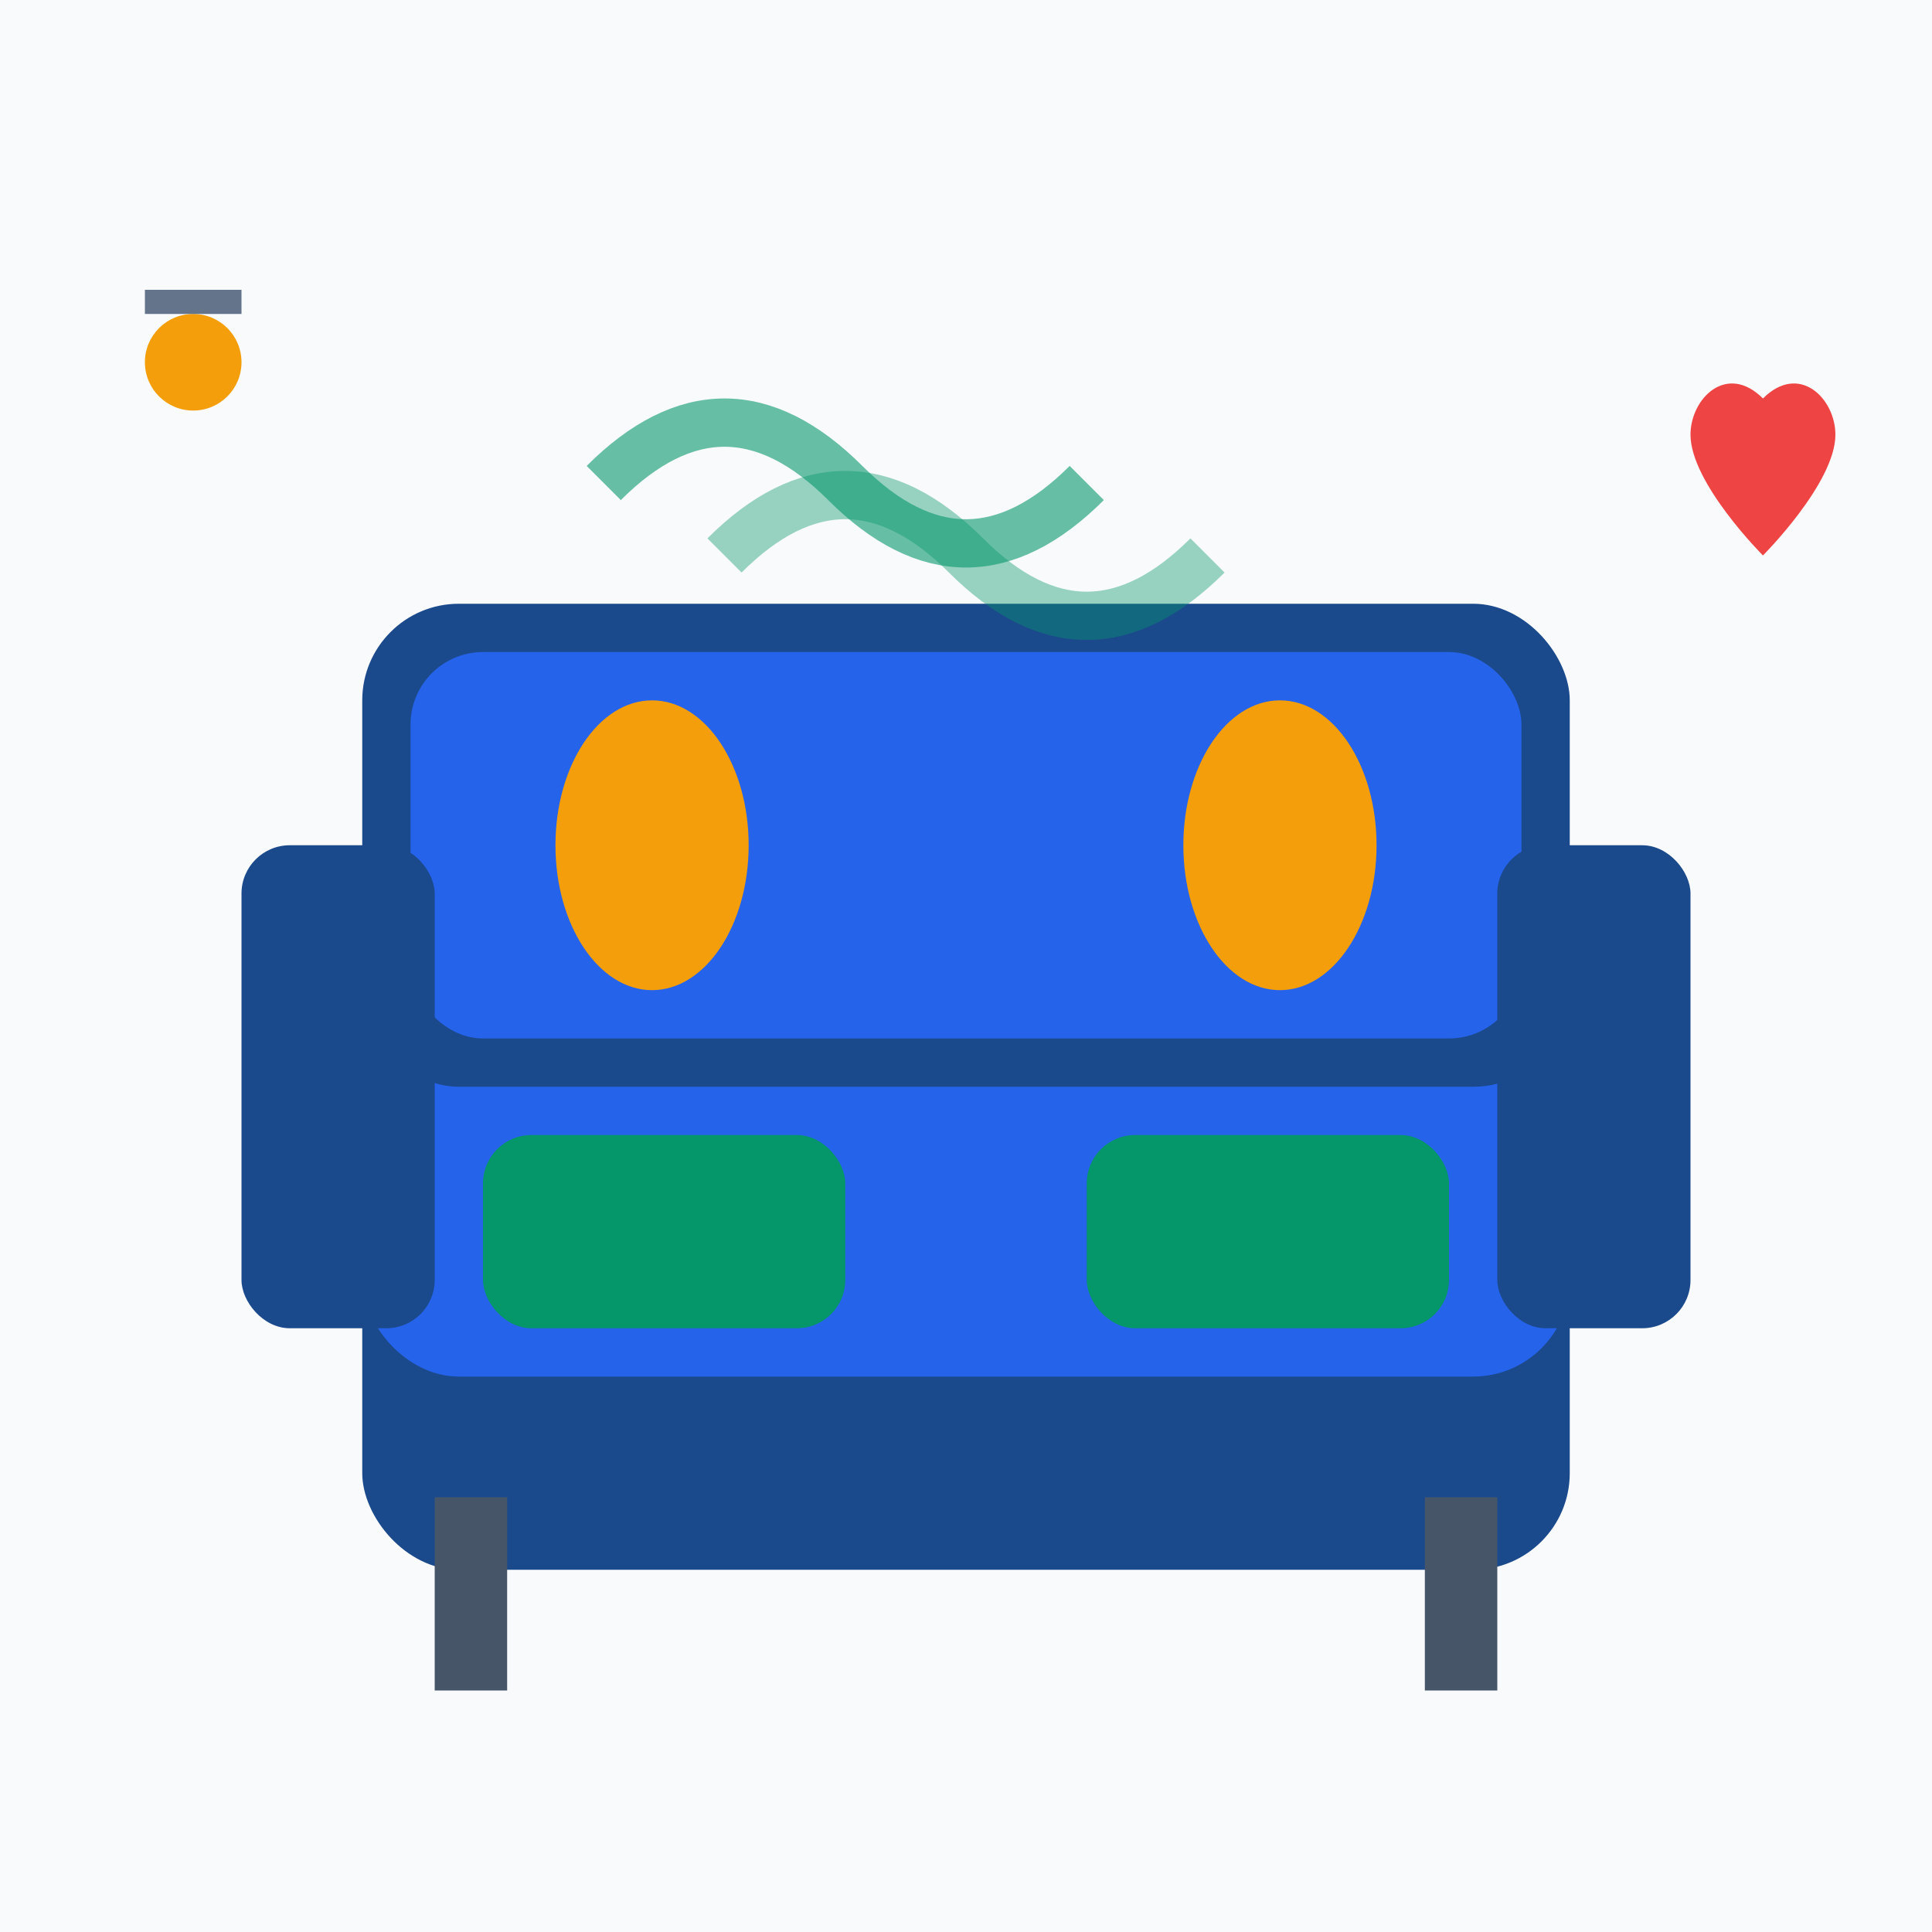 <svg width="80" height="80" viewBox="0 0 80 80" fill="none" xmlns="http://www.w3.org/2000/svg">
  <!-- Home Furniture Enhancement Icon -->
  <rect width="80" height="80" fill="#F8FAFC"/>
  
  <!-- Sofa base -->
  <rect x="15" y="45" width="50" height="20" rx="4" fill="#1B4A8C"/>
  <rect x="15" y="42" width="50" height="15" rx="4" fill="#2563EB"/>
  
  <!-- Sofa legs -->
  <rect x="18" y="62" width="3" height="8" fill="#475569"/>
  <rect x="59" y="62" width="3" height="8" fill="#475569"/>
  
  <!-- Sofa backrest -->
  <rect x="15" y="25" width="50" height="20" rx="4" fill="#1B4A8C"/>
  <rect x="17" y="27" width="46" height="16" rx="3" fill="#2563EB"/>
  
  <!-- Cushions -->
  <rect x="20" y="47" width="15" height="8" rx="2" fill="#059669"/>
  <rect x="45" y="47" width="15" height="8" rx="2" fill="#059669"/>
  
  <!-- Armrests -->
  <rect x="10" y="35" width="8" height="20" rx="2" fill="#1B4A8C"/>
  <rect x="62" y="35" width="8" height="20" rx="2" fill="#1B4A8C"/>
  
  <!-- Lumbar pillows -->
  <ellipse cx="27" cy="35" rx="4" ry="6" fill="#F59E0B"/>
  <ellipse cx="53" cy="35" rx="4" ry="6" fill="#F59E0B"/>
  
  <!-- Home comfort indicators -->
  <g transform="translate(25, 15)">
    <path d="M0 5 Q5 0 10 5 Q15 10 20 5" stroke="#059669" stroke-width="2" fill="none" opacity="0.6"/>
    <path d="M5 8 Q10 3 15 8 Q20 13 25 8" stroke="#059669" stroke-width="2" fill="none" opacity="0.4"/>
  </g>
  
  <!-- Heart icon for comfort -->
  <g transform="translate(65, 15)">
    <path d="M5 3 C5 1.5 6.5 0 8 1.5 C9.5 0 11 1.5 11 3 C11 5 8 8 8 8 S5 5 5 3 Z" fill="#EF4444"/>
  </g>
  
  <!-- Improvement tools -->
  <circle cx="8" cy="15" r="2" fill="#F59E0B"/>
  <rect x="6" y="12" width="4" height="1" fill="#64748B"/>
</svg>